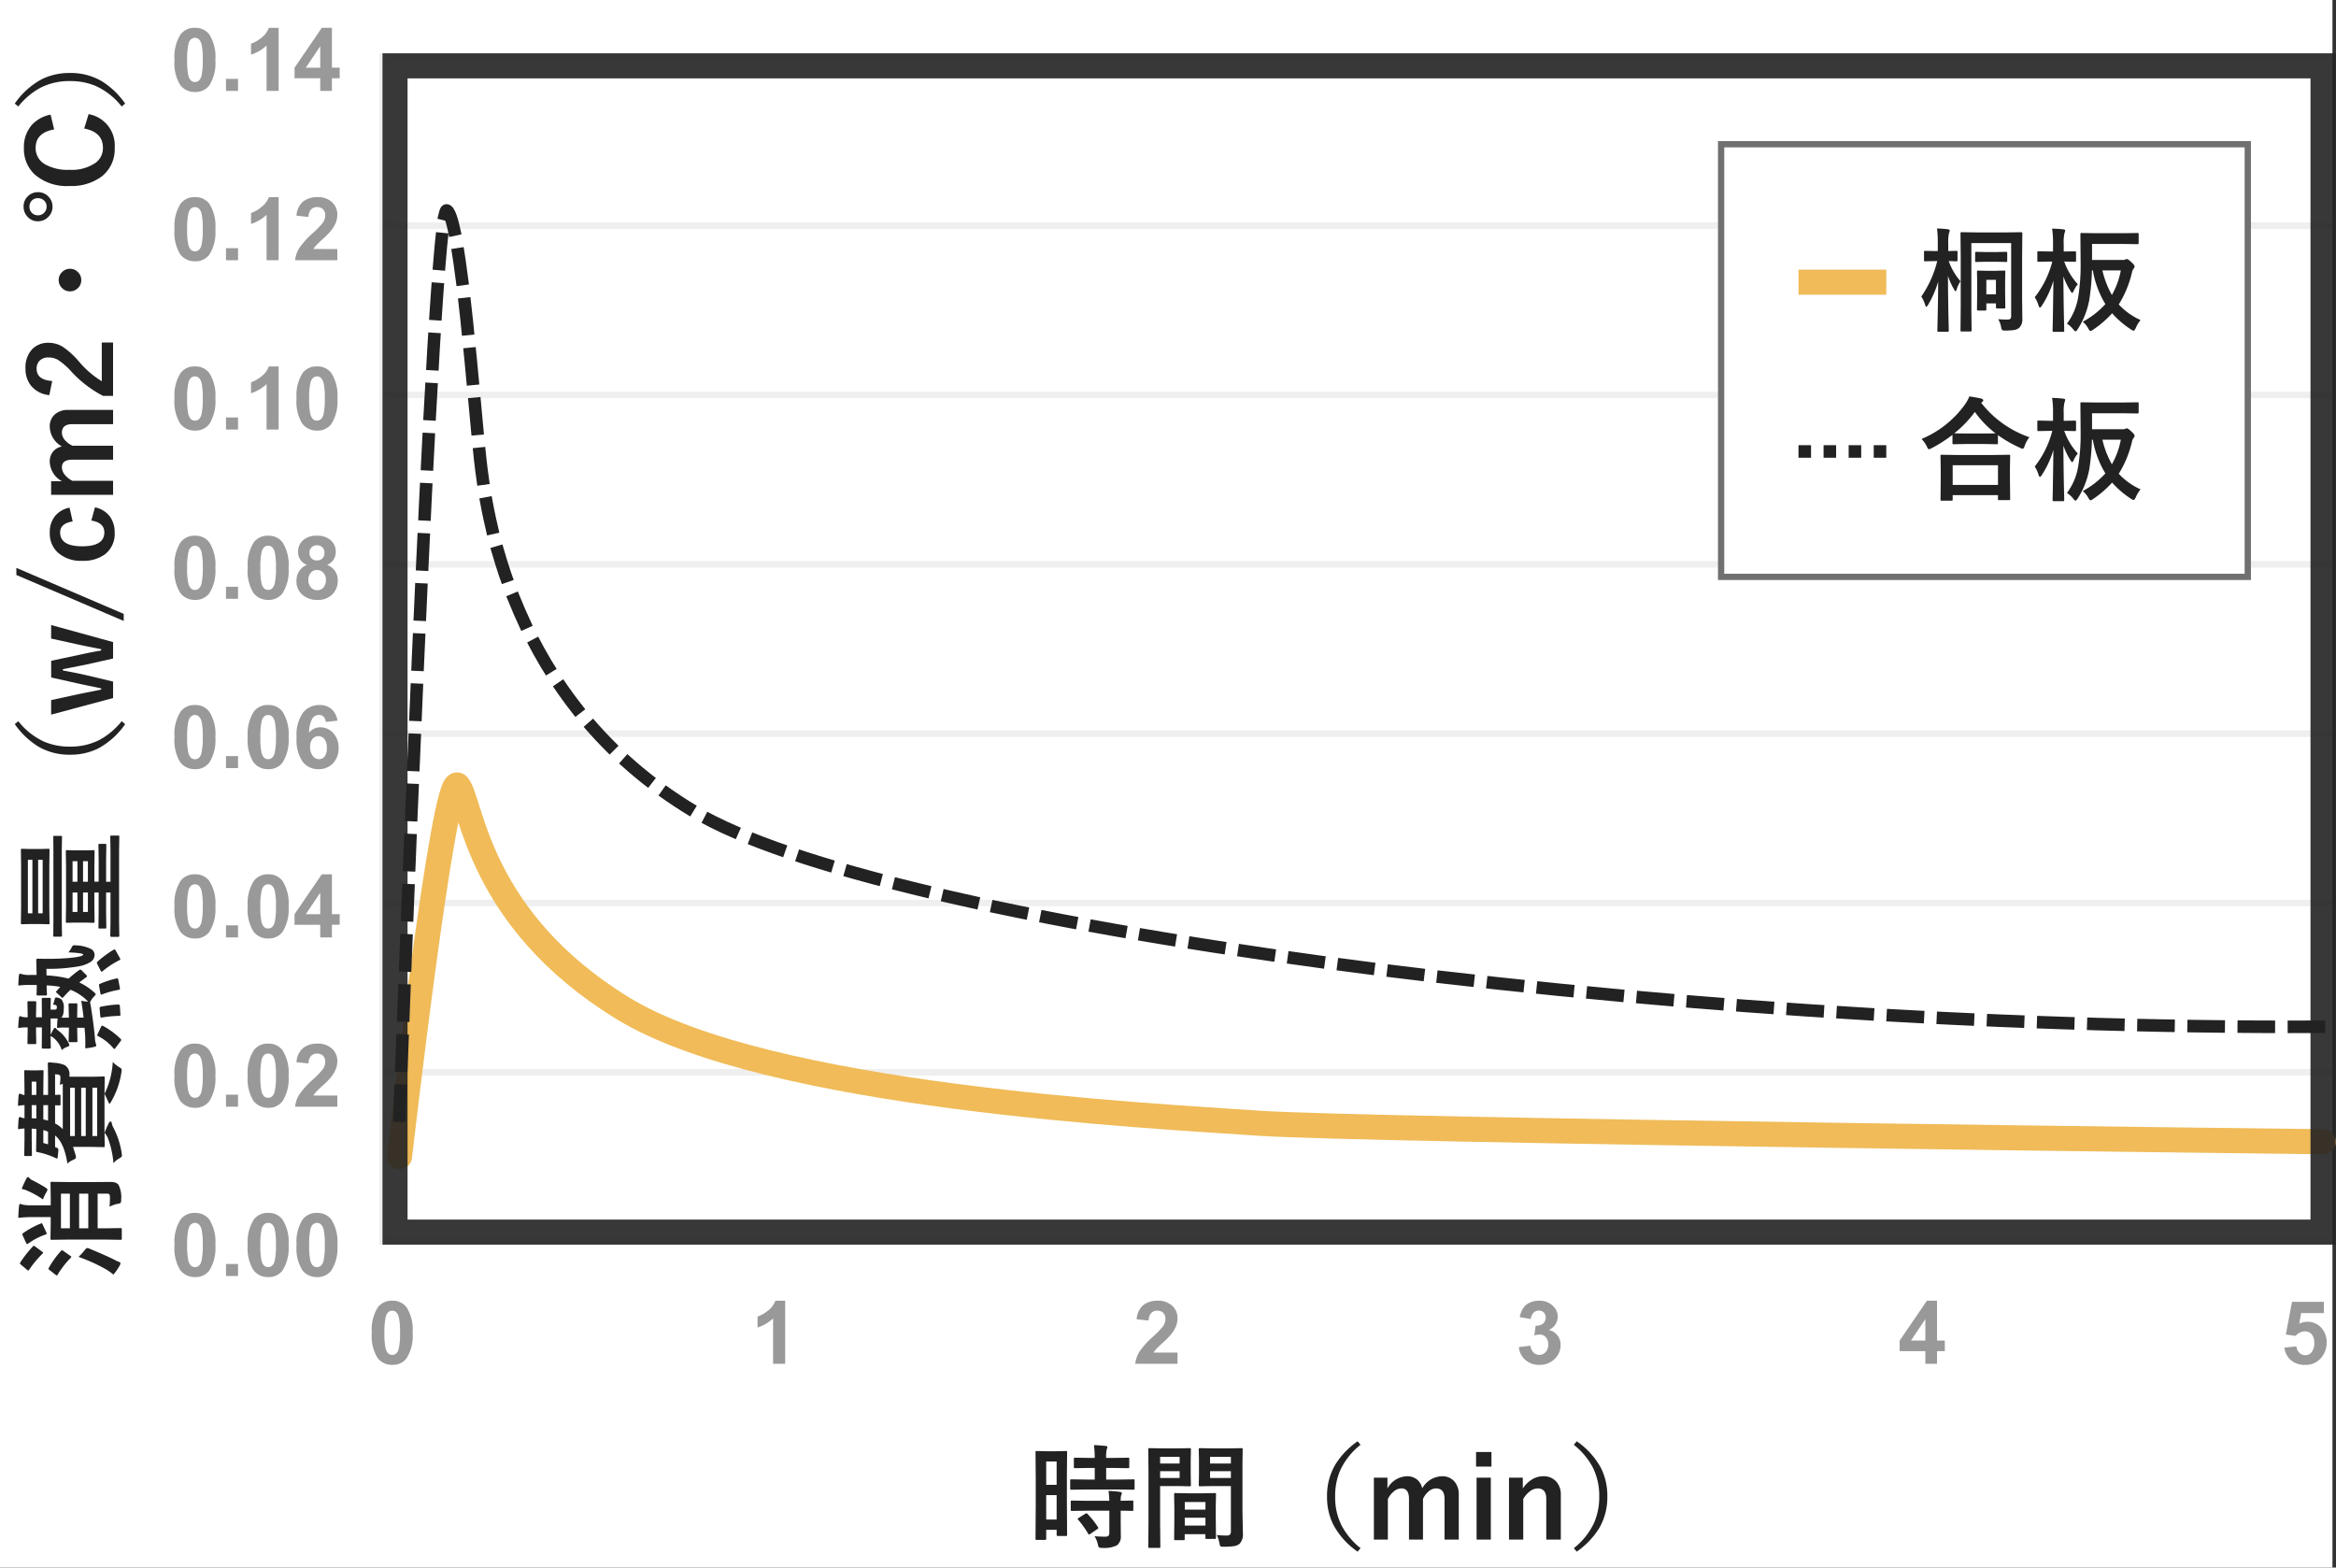 <svg xmlns="http://www.w3.org/2000/svg" xmlns:xlink="http://www.w3.org/1999/xlink" width="372.567" height="249.997" viewBox="0 0 372.567 249.997">
  <rect x="0" y="0" width="372.567" height="249.997" fill="#333333" stroke="none"/>
  <defs>
    <clipPath id="clip-path">
      <rect width="311.5" height="190" fill="none"/>
    </clipPath>
  </defs>
  <g id="life-sec03-img05" transform="translate(-1188 -3396)">
    <path id="合体_4" data-name="合体 4" d="M-6297,0h372V250h-372Z" transform="translate(7485 3396)" fill="#fff"/>
    <g id="リピートグリッド_43" data-name="リピートグリッド 43" transform="translate(1248.5 3404.5)" clip-path="url(#clip-path)">
      <g transform="translate(-1198 -4327)">
        <g id="合体_6" data-name="合体 6" transform="translate(7495 4327)" fill="none" opacity="0.9">
          <path d="M-6092,28h-205V0h410V28Z" stroke="none"/>
          <path d="M -5888 27 L -5888 1 L -6090.347 1 L -6296 1 L -6296 27 L -6092.001 27 L -5888 27 M -5887 28 L -6092.001 28 L -6297 28 L -6297 0 L -6090.347 0 L -5887 0 L -5887 28 Z" stroke="none" fill="#eee"/>
        </g>
      </g>
      <g transform="translate(-1198 -4300)">
        <g id="合体_6-2" data-name="合体 6" transform="translate(7495 4327)" fill="none" opacity="0.9">
          <path d="M-6092,28h-205V0h410V28Z" stroke="none"/>
          <path d="M -5888 27 L -5888 1 L -6090.347 1 L -6296 1 L -6296 27 L -6092.001 27 L -5888 27 M -5887 28 L -6092.001 28 L -6297 28 L -6297 0 L -6090.347 0 L -5887 0 L -5887 28 Z" stroke="none" fill="#eee"/>
        </g>
      </g>
      <g transform="translate(-1198 -4273)">
        <g id="合体_6-3" data-name="合体 6" transform="translate(7495 4327)" fill="none" opacity="0.9">
          <path d="M-6092,28h-205V0h410V28Z" stroke="none"/>
          <path d="M -5888 27 L -5888 1 L -6090.347 1 L -6296 1 L -6296 27 L -6092.001 27 L -5888 27 M -5887 28 L -6092.001 28 L -6297 28 L -6297 0 L -6090.347 0 L -5887 0 L -5887 28 Z" stroke="none" fill="#eee"/>
        </g>
      </g>
      <g transform="translate(-1198 -4246)">
        <g id="合体_6-4" data-name="合体 6" transform="translate(7495 4327)" fill="none" opacity="0.9">
          <path d="M-6092,28h-205V0h410V28Z" stroke="none"/>
          <path d="M -5888 27 L -5888 1 L -6090.347 1 L -6296 1 L -6296 27 L -6092.001 27 L -5888 27 M -5887 28 L -6092.001 28 L -6297 28 L -6297 0 L -6090.347 0 L -5887 0 L -5887 28 Z" stroke="none" fill="#eee"/>
        </g>
      </g>
      <g transform="translate(-1198 -4219)">
        <g id="合体_6-5" data-name="合体 6" transform="translate(7495 4327)" fill="none" opacity="0.9">
          <path d="M-6092,28h-205V0h410V28Z" stroke="none"/>
          <path d="M -5888 27 L -5888 1 L -6090.347 1 L -6296 1 L -6296 27 L -6092.001 27 L -5888 27 M -5887 28 L -6092.001 28 L -6297 28 L -6297 0 L -6090.347 0 L -5887 0 L -5887 28 Z" stroke="none" fill="#eee"/>
        </g>
      </g>
      <g transform="translate(-1198 -4192)">
        <g id="合体_6-6" data-name="合体 6" transform="translate(7495 4327)" fill="none" opacity="0.9">
          <path d="M-6092,28h-205V0h410V28Z" stroke="none"/>
          <path d="M -5888 27 L -5888 1 L -6090.347 1 L -6296 1 L -6296 27 L -6092.001 27 L -5888 27 M -5887 28 L -6092.001 28 L -6297 28 L -6297 0 L -6090.347 0 L -5887 0 L -5887 28 Z" stroke="none" fill="#eee"/>
        </g>
      </g>
      <g transform="translate(-1198 -4165)">
        <g id="合体_6-7" data-name="合体 6" transform="translate(7495 4327)" fill="none" opacity="0.9">
          <path d="M-6092,28h-205V0h410V28Z" stroke="none"/>
          <path d="M -5888 27 L -5888 1 L -6090.347 1 L -6296 1 L -6296 27 L -6092.001 27 L -5888 27 M -5887 28 L -6092.001 28 L -6297 28 L -6297 0 L -6090.347 0 L -5887 0 L -5887 28 Z" stroke="none" fill="#eee"/>
        </g>
      </g>
      <g transform="translate(-1198 -4138)">
        <g id="合体_6-8" data-name="合体 6" transform="translate(7495 4327)" fill="none" opacity="0.9">
          <path d="M-6092,28h-205V0h410V28Z" stroke="none"/>
          <path d="M -5888 27 L -5888 1 L -6090.347 1 L -6296 1 L -6296 27 L -6092.001 27 L -5888 27 M -5887 28 L -6092.001 28 L -6297 28 L -6297 0 L -6090.347 0 L -5887 0 L -5887 28 Z" stroke="none" fill="#eee"/>
        </g>
      </g>
    </g>
    <path id="パス_7816" data-name="パス 7816" d="M-23.406-10.062A2.738,2.738,0,0,1-21.13-9.023a6.634,6.634,0,0,1,.978,4.081,6.649,6.649,0,0,1-.984,4.088A2.734,2.734,0,0,1-23.406.171,2.868,2.868,0,0,1-25.765-.954a6.647,6.647,0,0,1-.9-4.009,6.621,6.621,0,0,1,.984-4.074A2.734,2.734,0,0,1-23.406-10.062Zm0,1.593a.96.96,0,0,0-.622.222,1.491,1.491,0,0,0-.424.8,10.984,10.984,0,0,0-.2,2.509,10.9,10.9,0,0,0,.178,2.423,1.7,1.7,0,0,0,.448.878.955.955,0,0,0,.619.219.96.96,0,0,0,.622-.222,1.491,1.491,0,0,0,.424-.8,10.887,10.887,0,0,0,.2-2.5,10.9,10.9,0,0,0-.178-2.423,1.728,1.728,0,0,0-.448-.882A.946.946,0,0,0-23.406-8.47ZM-18.457,0V-1.921h1.921V0Zm8.395,0h-1.921V-7.239a6.622,6.622,0,0,1-2.481,1.456V-7.526a5.555,5.555,0,0,0,1.634-.933,3.546,3.546,0,0,0,1.21-1.6h1.559Zm6.638,0V-2.017h-4.1V-3.7l4.348-6.364h1.613v6.357H-.321v1.688H-1.565V0Zm0-3.705V-7.13l-2.3,3.425Z" transform="translate(1242.5 3410.5)" fill="#999"/>
    <path id="パス_7817" data-name="パス 7817" d="M-23.406-10.062A2.738,2.738,0,0,1-21.13-9.023a6.634,6.634,0,0,1,.978,4.081,6.649,6.649,0,0,1-.984,4.088A2.734,2.734,0,0,1-23.406.171,2.868,2.868,0,0,1-25.765-.954a6.647,6.647,0,0,1-.9-4.009,6.621,6.621,0,0,1,.984-4.074A2.734,2.734,0,0,1-23.406-10.062Zm0,1.593a.96.96,0,0,0-.622.222,1.491,1.491,0,0,0-.424.8,10.984,10.984,0,0,0-.2,2.509,10.9,10.9,0,0,0,.178,2.423,1.7,1.7,0,0,0,.448.878.955.955,0,0,0,.619.219.96.96,0,0,0,.622-.222,1.491,1.491,0,0,0,.424-.8,10.887,10.887,0,0,0,.2-2.5,10.9,10.9,0,0,0-.178-2.423,1.728,1.728,0,0,0-.448-.882A.946.946,0,0,0-23.406-8.47ZM-18.457,0V-1.921h1.921V0Zm8.395,0h-1.921V-7.239a6.622,6.622,0,0,1-2.481,1.456V-7.526a5.555,5.555,0,0,0,1.634-.933,3.546,3.546,0,0,0,1.21-1.6h1.559ZM-.7-1.784V0H-7.437a4.637,4.637,0,0,1,.656-1.917,12.76,12.76,0,0,1,2.16-2.4A13.587,13.587,0,0,0-3.028-5.961a2.113,2.113,0,0,0,.4-1.176,1.337,1.337,0,0,0-.345-.988,1.289,1.289,0,0,0-.954-.345,1.28,1.28,0,0,0-.957.362A1.861,1.861,0,0,0-5.3-6.9L-7.212-7.1A3.138,3.138,0,0,1-6.139-9.372a3.6,3.6,0,0,1,2.256-.69,3.26,3.26,0,0,1,2.331.8A2.623,2.623,0,0,1-.7-7.273,3.463,3.463,0,0,1-.947-5.985,5.24,5.24,0,0,1-1.716-4.7,12.307,12.307,0,0,1-2.974-3.425q-.909.834-1.152,1.107a3.316,3.316,0,0,0-.393.533Z" transform="translate(1242.5 3437.5)" fill="#999"/>
    <path id="パス_7818" data-name="パス 7818" d="M-23.406-10.062A2.738,2.738,0,0,1-21.13-9.023a6.634,6.634,0,0,1,.978,4.081,6.649,6.649,0,0,1-.984,4.088A2.734,2.734,0,0,1-23.406.171,2.868,2.868,0,0,1-25.765-.954a6.647,6.647,0,0,1-.9-4.009,6.621,6.621,0,0,1,.984-4.074A2.734,2.734,0,0,1-23.406-10.062Zm0,1.593a.96.96,0,0,0-.622.222,1.491,1.491,0,0,0-.424.8,10.984,10.984,0,0,0-.2,2.509,10.9,10.9,0,0,0,.178,2.423,1.7,1.7,0,0,0,.448.878.955.955,0,0,0,.619.219.96.96,0,0,0,.622-.222,1.491,1.491,0,0,0,.424-.8,10.887,10.887,0,0,0,.2-2.5,10.9,10.9,0,0,0-.178-2.423,1.728,1.728,0,0,0-.448-.882A.946.946,0,0,0-23.406-8.47ZM-18.457,0V-1.921h1.921V0Zm8.395,0h-1.921V-7.239a6.622,6.622,0,0,1-2.481,1.456V-7.526a5.555,5.555,0,0,0,1.634-.933,3.546,3.546,0,0,0,1.21-1.6h1.559Zm6.118-10.062A2.738,2.738,0,0,1-1.668-9.023,6.634,6.634,0,0,1-.69-4.942,6.649,6.649,0,0,1-1.675-.854,2.734,2.734,0,0,1-3.944.171,2.868,2.868,0,0,1-6.3-.954a6.647,6.647,0,0,1-.9-4.009,6.621,6.621,0,0,1,.984-4.074A2.734,2.734,0,0,1-3.944-10.062Zm0,1.593a.96.96,0,0,0-.622.222,1.491,1.491,0,0,0-.424.8,10.984,10.984,0,0,0-.2,2.509,10.9,10.9,0,0,0,.178,2.423,1.7,1.7,0,0,0,.448.878.955.955,0,0,0,.619.219.96.96,0,0,0,.622-.222,1.491,1.491,0,0,0,.424-.8,10.887,10.887,0,0,0,.2-2.5,10.9,10.9,0,0,0-.178-2.423,1.728,1.728,0,0,0-.448-.882A.946.946,0,0,0-3.944-8.47Z" transform="translate(1242.5 3464.5)" fill="#999"/>
    <path id="パス_7819" data-name="パス 7819" d="M-23.406-10.062A2.738,2.738,0,0,1-21.13-9.023a6.634,6.634,0,0,1,.978,4.081,6.649,6.649,0,0,1-.984,4.088A2.734,2.734,0,0,1-23.406.171,2.868,2.868,0,0,1-25.765-.954a6.647,6.647,0,0,1-.9-4.009,6.621,6.621,0,0,1,.984-4.074A2.734,2.734,0,0,1-23.406-10.062Zm0,1.593a.96.96,0,0,0-.622.222,1.491,1.491,0,0,0-.424.8,10.984,10.984,0,0,0-.2,2.509,10.9,10.9,0,0,0,.178,2.423,1.7,1.7,0,0,0,.448.878.955.955,0,0,0,.619.219.96.96,0,0,0,.622-.222,1.491,1.491,0,0,0,.424-.8,10.887,10.887,0,0,0,.2-2.5,10.9,10.9,0,0,0-.178-2.423,1.728,1.728,0,0,0-.448-.882A.946.946,0,0,0-23.406-8.47ZM-18.457,0V-1.921h1.921V0Zm6.727-10.062A2.738,2.738,0,0,1-9.454-9.023a6.634,6.634,0,0,1,.978,4.081A6.649,6.649,0,0,1-9.461-.854,2.734,2.734,0,0,1-11.73.171,2.868,2.868,0,0,1-14.089-.954a6.647,6.647,0,0,1-.9-4.009A6.621,6.621,0,0,1-14-9.037,2.734,2.734,0,0,1-11.73-10.062Zm0,1.593a.96.96,0,0,0-.622.222,1.491,1.491,0,0,0-.424.8,10.984,10.984,0,0,0-.2,2.509A10.9,10.9,0,0,0-12.8-2.519a1.7,1.7,0,0,0,.448.878.955.955,0,0,0,.619.219.96.96,0,0,0,.622-.222,1.491,1.491,0,0,0,.424-.8,10.887,10.887,0,0,0,.2-2.5,10.9,10.9,0,0,0-.178-2.423,1.728,1.728,0,0,0-.448-.882A.946.946,0,0,0-11.73-8.47Zm6.187,3.063a2.24,2.24,0,0,1-1.083-.865,2.259,2.259,0,0,1-.338-1.207,2.426,2.426,0,0,1,.783-1.853,3.137,3.137,0,0,1,2.225-.731,3.142,3.142,0,0,1,2.218.731A2.416,2.416,0,0,1-.95-7.479a2.185,2.185,0,0,1-.362,1.241,2.293,2.293,0,0,1-1.019.831,2.685,2.685,0,0,1,1.268.978A2.587,2.587,0,0,1-.629-2.946,3.02,3.02,0,0,1-1.514-.69,3.218,3.218,0,0,1-3.869.178,3.56,3.56,0,0,1-6.146-.54,2.8,2.8,0,0,1-7.219-2.864a2.875,2.875,0,0,1,.4-1.494A2.6,2.6,0,0,1-5.544-5.407Zm.4-1.935a1.2,1.2,0,0,0,.325.9,1.176,1.176,0,0,0,.865.321,1.19,1.19,0,0,0,.875-.325,1.208,1.208,0,0,0,.328-.9,1.169,1.169,0,0,0-.325-.865,1.16,1.16,0,0,0-.858-.325,1.192,1.192,0,0,0-.882.328A1.174,1.174,0,0,0-5.147-7.342Zm-.178,4.293a1.765,1.765,0,0,0,.407,1.237A1.319,1.319,0,0,0-3.9-1.367a1.275,1.275,0,0,0,.984-.427,1.77,1.77,0,0,0,.39-1.234,1.6,1.6,0,0,0-.4-1.131,1.312,1.312,0,0,0-1-.427A1.2,1.2,0,0,0-4.98-4.1,1.78,1.78,0,0,0-5.325-3.049Z" transform="translate(1242.5 3491.5)" fill="#999"/>
    <path id="パス_7820" data-name="パス 7820" d="M-23.406-10.062A2.738,2.738,0,0,1-21.13-9.023a6.634,6.634,0,0,1,.978,4.081,6.649,6.649,0,0,1-.984,4.088A2.734,2.734,0,0,1-23.406.171,2.868,2.868,0,0,1-25.765-.954a6.647,6.647,0,0,1-.9-4.009,6.621,6.621,0,0,1,.984-4.074A2.734,2.734,0,0,1-23.406-10.062Zm0,1.593a.96.96,0,0,0-.622.222,1.491,1.491,0,0,0-.424.8,10.984,10.984,0,0,0-.2,2.509,10.9,10.9,0,0,0,.178,2.423,1.7,1.7,0,0,0,.448.878.955.955,0,0,0,.619.219.96.96,0,0,0,.622-.222,1.491,1.491,0,0,0,.424-.8,10.887,10.887,0,0,0,.2-2.5,10.9,10.9,0,0,0-.178-2.423,1.728,1.728,0,0,0-.448-.882A.946.946,0,0,0-23.406-8.47ZM-18.457,0V-1.921h1.921V0Zm6.727-10.062A2.738,2.738,0,0,1-9.454-9.023a6.634,6.634,0,0,1,.978,4.081A6.649,6.649,0,0,1-9.461-.854,2.734,2.734,0,0,1-11.73.171,2.868,2.868,0,0,1-14.089-.954a6.647,6.647,0,0,1-.9-4.009A6.621,6.621,0,0,1-14-9.037,2.734,2.734,0,0,1-11.73-10.062Zm0,1.593a.96.96,0,0,0-.622.222,1.491,1.491,0,0,0-.424.8,10.984,10.984,0,0,0-.2,2.509A10.9,10.9,0,0,0-12.8-2.519a1.7,1.7,0,0,0,.448.878.955.955,0,0,0,.619.219.96.96,0,0,0,.622-.222,1.491,1.491,0,0,0,.424-.8,10.887,10.887,0,0,0,.2-2.5,10.9,10.9,0,0,0-.178-2.423,1.728,1.728,0,0,0-.448-.882A.946.946,0,0,0-11.73-8.47Zm11.047.9-1.859.205A1.354,1.354,0,0,0-2.9-8.21a1.036,1.036,0,0,0-.745-.273,1.258,1.258,0,0,0-1.029.547A4.607,4.607,0,0,0-5.2-5.66a2.246,2.246,0,0,1,1.784-.848,2.724,2.724,0,0,1,2.061.916A3.321,3.321,0,0,1-.5-3.227,3.392,3.392,0,0,1-1.4-.759a3.088,3.088,0,0,1-2.317.93,3.1,3.1,0,0,1-2.5-1.179,6.066,6.066,0,0,1-.978-3.866A6.181,6.181,0,0,1-6.173-8.846a3.288,3.288,0,0,1,2.646-1.217,2.809,2.809,0,0,1,1.89.639A3,3,0,0,1-.684-7.567Zm-4.354,4.19a2.177,2.177,0,0,0,.431,1.446,1.267,1.267,0,0,0,.984.509,1.12,1.12,0,0,0,.889-.417,2.1,2.1,0,0,0,.355-1.367,2.2,2.2,0,0,0-.383-1.432,1.2,1.2,0,0,0-.957-.455,1.2,1.2,0,0,0-.937.434A1.885,1.885,0,0,0-5.038-3.377Z" transform="translate(1242.5 3518.5)" fill="#999"/>
    <path id="パス_7821" data-name="パス 7821" d="M-23.406-10.062A2.738,2.738,0,0,1-21.13-9.023a6.634,6.634,0,0,1,.978,4.081,6.649,6.649,0,0,1-.984,4.088A2.734,2.734,0,0,1-23.406.171,2.868,2.868,0,0,1-25.765-.954a6.647,6.647,0,0,1-.9-4.009,6.621,6.621,0,0,1,.984-4.074A2.734,2.734,0,0,1-23.406-10.062Zm0,1.593a.96.96,0,0,0-.622.222,1.491,1.491,0,0,0-.424.8,10.984,10.984,0,0,0-.2,2.509,10.9,10.9,0,0,0,.178,2.423,1.7,1.7,0,0,0,.448.878.955.955,0,0,0,.619.219.96.96,0,0,0,.622-.222,1.491,1.491,0,0,0,.424-.8,10.887,10.887,0,0,0,.2-2.5,10.9,10.9,0,0,0-.178-2.423,1.728,1.728,0,0,0-.448-.882A.946.946,0,0,0-23.406-8.47ZM-18.457,0V-1.921h1.921V0Zm6.727-10.062A2.738,2.738,0,0,1-9.454-9.023a6.634,6.634,0,0,1,.978,4.081A6.649,6.649,0,0,1-9.461-.854,2.734,2.734,0,0,1-11.73.171,2.868,2.868,0,0,1-14.089-.954a6.647,6.647,0,0,1-.9-4.009A6.621,6.621,0,0,1-14-9.037,2.734,2.734,0,0,1-11.73-10.062Zm0,1.593a.96.96,0,0,0-.622.222,1.491,1.491,0,0,0-.424.8,10.984,10.984,0,0,0-.2,2.509A10.9,10.9,0,0,0-12.8-2.519a1.7,1.7,0,0,0,.448.878.955.955,0,0,0,.619.219.96.96,0,0,0,.622-.222,1.491,1.491,0,0,0,.424-.8,10.887,10.887,0,0,0,.2-2.5,10.9,10.9,0,0,0-.178-2.423,1.728,1.728,0,0,0-.448-.882A.946.946,0,0,0-11.73-8.47ZM-3.425,0V-2.017h-4.1V-3.7l4.348-6.364h1.613v6.357H-.321v1.688H-1.565V0Zm0-3.705V-7.13l-2.3,3.425Z" transform="translate(1242.5 3545.5)" fill="#999"/>
    <path id="パス_7822" data-name="パス 7822" d="M-23.406-10.062A2.738,2.738,0,0,1-21.13-9.023a6.634,6.634,0,0,1,.978,4.081,6.649,6.649,0,0,1-.984,4.088A2.734,2.734,0,0,1-23.406.171,2.868,2.868,0,0,1-25.765-.954a6.647,6.647,0,0,1-.9-4.009,6.621,6.621,0,0,1,.984-4.074A2.734,2.734,0,0,1-23.406-10.062Zm0,1.593a.96.96,0,0,0-.622.222,1.491,1.491,0,0,0-.424.8,10.984,10.984,0,0,0-.2,2.509,10.9,10.9,0,0,0,.178,2.423,1.7,1.7,0,0,0,.448.878.955.955,0,0,0,.619.219.96.96,0,0,0,.622-.222,1.491,1.491,0,0,0,.424-.8,10.887,10.887,0,0,0,.2-2.5,10.9,10.9,0,0,0-.178-2.423,1.728,1.728,0,0,0-.448-.882A.946.946,0,0,0-23.406-8.47ZM-18.457,0V-1.921h1.921V0Zm6.727-10.062A2.738,2.738,0,0,1-9.454-9.023a6.634,6.634,0,0,1,.978,4.081A6.649,6.649,0,0,1-9.461-.854,2.734,2.734,0,0,1-11.73.171,2.868,2.868,0,0,1-14.089-.954a6.647,6.647,0,0,1-.9-4.009A6.621,6.621,0,0,1-14-9.037,2.734,2.734,0,0,1-11.73-10.062Zm0,1.593a.96.96,0,0,0-.622.222,1.491,1.491,0,0,0-.424.8,10.984,10.984,0,0,0-.2,2.509A10.9,10.9,0,0,0-12.8-2.519a1.7,1.7,0,0,0,.448.878.955.955,0,0,0,.619.219.96.96,0,0,0,.622-.222,1.491,1.491,0,0,0,.424-.8,10.887,10.887,0,0,0,.2-2.5,10.9,10.9,0,0,0-.178-2.423,1.728,1.728,0,0,0-.448-.882A.946.946,0,0,0-11.73-8.47ZM-.7-1.784V0H-7.437a4.637,4.637,0,0,1,.656-1.917,12.76,12.76,0,0,1,2.16-2.4A13.587,13.587,0,0,0-3.028-5.961a2.113,2.113,0,0,0,.4-1.176,1.337,1.337,0,0,0-.345-.988,1.289,1.289,0,0,0-.954-.345,1.28,1.28,0,0,0-.957.362A1.861,1.861,0,0,0-5.3-6.9L-7.212-7.1A3.138,3.138,0,0,1-6.139-9.372a3.6,3.6,0,0,1,2.256-.69,3.26,3.26,0,0,1,2.331.8A2.623,2.623,0,0,1-.7-7.273,3.463,3.463,0,0,1-.947-5.985,5.24,5.24,0,0,1-1.716-4.7,12.307,12.307,0,0,1-2.974-3.425q-.909.834-1.152,1.107a3.316,3.316,0,0,0-.393.533Z" transform="translate(1242.5 3572.5)" fill="#999"/>
    <path id="パス_7823" data-name="パス 7823" d="M-23.406-10.062A2.738,2.738,0,0,1-21.13-9.023a6.634,6.634,0,0,1,.978,4.081,6.649,6.649,0,0,1-.984,4.088A2.734,2.734,0,0,1-23.406.171,2.868,2.868,0,0,1-25.765-.954a6.647,6.647,0,0,1-.9-4.009,6.621,6.621,0,0,1,.984-4.074A2.734,2.734,0,0,1-23.406-10.062Zm0,1.593a.96.96,0,0,0-.622.222,1.491,1.491,0,0,0-.424.8,10.984,10.984,0,0,0-.2,2.509,10.9,10.9,0,0,0,.178,2.423,1.7,1.7,0,0,0,.448.878.955.955,0,0,0,.619.219.96.96,0,0,0,.622-.222,1.491,1.491,0,0,0,.424-.8,10.887,10.887,0,0,0,.2-2.5,10.9,10.9,0,0,0-.178-2.423,1.728,1.728,0,0,0-.448-.882A.946.946,0,0,0-23.406-8.47ZM-18.457,0V-1.921h1.921V0Zm6.727-10.062A2.738,2.738,0,0,1-9.454-9.023a6.634,6.634,0,0,1,.978,4.081A6.649,6.649,0,0,1-9.461-.854,2.734,2.734,0,0,1-11.73.171,2.868,2.868,0,0,1-14.089-.954a6.647,6.647,0,0,1-.9-4.009A6.621,6.621,0,0,1-14-9.037,2.734,2.734,0,0,1-11.73-10.062Zm0,1.593a.96.96,0,0,0-.622.222,1.491,1.491,0,0,0-.424.8,10.984,10.984,0,0,0-.2,2.509A10.9,10.9,0,0,0-12.8-2.519a1.7,1.7,0,0,0,.448.878.955.955,0,0,0,.619.219.96.96,0,0,0,.622-.222,1.491,1.491,0,0,0,.424-.8,10.887,10.887,0,0,0,.2-2.5,10.9,10.9,0,0,0-.178-2.423,1.728,1.728,0,0,0-.448-.882A.946.946,0,0,0-11.73-8.47Zm7.786-1.593A2.738,2.738,0,0,1-1.668-9.023,6.634,6.634,0,0,1-.69-4.942,6.649,6.649,0,0,1-1.675-.854,2.734,2.734,0,0,1-3.944.171,2.868,2.868,0,0,1-6.3-.954a6.647,6.647,0,0,1-.9-4.009,6.621,6.621,0,0,1,.984-4.074A2.734,2.734,0,0,1-3.944-10.062Zm0,1.593a.96.96,0,0,0-.622.222,1.491,1.491,0,0,0-.424.8,10.984,10.984,0,0,0-.2,2.509,10.9,10.9,0,0,0,.178,2.423,1.7,1.7,0,0,0,.448.878.955.955,0,0,0,.619.219.96.96,0,0,0,.622-.222,1.491,1.491,0,0,0,.424-.8,10.887,10.887,0,0,0,.2-2.5,10.9,10.9,0,0,0-.178-2.423,1.728,1.728,0,0,0-.448-.882A.946.946,0,0,0-3.944-8.47Z" transform="translate(1242.5 3599.5)" fill="#999"/>
    <path id="パス_7715" data-name="パス 7715" d="M7495.26,4502.955s7.115-62.131,9.338-59.172,3.113,21.3,26.235,35.5,84.487,17.16,101.384,18.343,169.863,2.958,169.863,2.958" transform="translate(-6243.537 -922.5)" fill="none" stroke="#f0bb58" stroke-linecap="round" stroke-width="4"/>
    <path id="パス_7714" data-name="パス 7714" d="M7495.26,4496.446s5.321-145.562,7.537-144.379,4.434,31.953,5.321,39.645,4.434,38.461,34.141,56.213,151.194,34.912,259.822,34.32" transform="translate(-6243.537 -922.5)" fill="none" stroke="#222" stroke-linecap="square" stroke-width="2" stroke-dasharray="4 4"/>
    <path id="パス_7825" data-name="パス 7825" d="M-3.944-10.062A2.738,2.738,0,0,1-1.668-9.023,6.634,6.634,0,0,1-.69-4.942,6.649,6.649,0,0,1-1.675-.854,2.734,2.734,0,0,1-3.944.171,2.868,2.868,0,0,1-6.3-.954a6.647,6.647,0,0,1-.9-4.009,6.621,6.621,0,0,1,.984-4.074A2.734,2.734,0,0,1-3.944-10.062Zm0,1.593a.96.96,0,0,0-.622.222,1.491,1.491,0,0,0-.424.8,10.984,10.984,0,0,0-.2,2.509,10.9,10.9,0,0,0,.178,2.423,1.7,1.7,0,0,0,.448.878.955.955,0,0,0,.619.219.96.96,0,0,0,.622-.222,1.491,1.491,0,0,0,.424-.8,10.887,10.887,0,0,0,.2-2.5,10.9,10.9,0,0,0-.178-2.423,1.728,1.728,0,0,0-.448-.882A.946.946,0,0,0-3.944-8.47Z" transform="translate(1254.5 3613.5)" fill="#999"/>
    <path id="パス_7826" data-name="パス 7826" d="M-2.276,0H-4.2V-7.239A6.622,6.622,0,0,1-6.679-5.783V-7.526a5.555,5.555,0,0,0,1.634-.933,3.546,3.546,0,0,0,1.21-1.6h1.559Z" transform="translate(1315.5 3613.5)" fill="#999"/>
    <path id="パス_7827" data-name="パス 7827" d="M-.7-1.784V0H-7.437a4.637,4.637,0,0,1,.656-1.917,12.76,12.76,0,0,1,2.16-2.4A13.587,13.587,0,0,0-3.028-5.961a2.113,2.113,0,0,0,.4-1.176,1.337,1.337,0,0,0-.345-.988,1.289,1.289,0,0,0-.954-.345,1.28,1.28,0,0,0-.957.362A1.861,1.861,0,0,0-5.3-6.9L-7.212-7.1A3.138,3.138,0,0,1-6.139-9.372a3.6,3.6,0,0,1,2.256-.69,3.26,3.26,0,0,1,2.331.8A2.623,2.623,0,0,1-.7-7.273,3.463,3.463,0,0,1-.947-5.985,5.24,5.24,0,0,1-1.716-4.7,12.307,12.307,0,0,1-2.974-3.425q-.909.834-1.152,1.107a3.316,3.316,0,0,0-.393.533Z" transform="translate(1376.5 3613.5)" fill="#999"/>
    <path id="パス_7828" data-name="パス 7828" d="M-7.26-2.659-5.4-2.885A1.76,1.76,0,0,0-4.922-1.8a1.309,1.309,0,0,0,.943.376,1.3,1.3,0,0,0,1-.451A1.749,1.749,0,0,0-2.57-3.09a1.631,1.631,0,0,0-.39-1.148,1.242,1.242,0,0,0-.95-.424,3.351,3.351,0,0,0-.882.144l.212-1.565a1.684,1.684,0,0,0,1.189-.338,1.2,1.2,0,0,0,.41-.954,1.09,1.09,0,0,0-.3-.807,1.081,1.081,0,0,0-.8-.3,1.157,1.157,0,0,0-.841.342,1.606,1.606,0,0,0-.424,1l-1.771-.3A3.957,3.957,0,0,1-6.559-8.9,2.515,2.515,0,0,1-5.52-9.751a3.49,3.49,0,0,1,1.494-.311,2.979,2.979,0,0,1,2.27.9,2.355,2.355,0,0,1,.7,1.668A2.36,2.36,0,0,1-2.5-5.387a2.334,2.334,0,0,1,1.377.827A2.4,2.4,0,0,1-.6-3.008,3.01,3.01,0,0,1-1.565-.759a3.32,3.32,0,0,1-2.4.93A3.3,3.3,0,0,1-6.221-.612,3.076,3.076,0,0,1-7.26-2.659Z" transform="translate(1437.5 3613.5)" fill="#999"/>
    <path id="パス_7829" data-name="パス 7829" d="M-3.425,0V-2.017h-4.1V-3.7l4.348-6.364h1.613v6.357H-.321v1.688H-1.565V0Zm0-3.705V-7.13l-2.3,3.425Z" transform="translate(1498.5 3613.5)" fill="#999"/>
    <path id="パス_7830" data-name="パス 7830" d="M-7.164-2.577l1.914-.2a1.642,1.642,0,0,0,.485,1.029,1.317,1.317,0,0,0,.93.379,1.291,1.291,0,0,0,1.019-.489A2.224,2.224,0,0,0-2.4-3.329a2.018,2.018,0,0,0-.414-1.384A1.378,1.378,0,0,0-3.89-5.175a1.956,1.956,0,0,0-1.483.731l-1.559-.226.984-5.216H-.868v1.8H-4.491l-.3,1.7a2.9,2.9,0,0,1,1.313-.321,2.884,2.884,0,0,1,2.167.93A3.348,3.348,0,0,1-.424-3.363a3.619,3.619,0,0,1-.718,2.208A3.182,3.182,0,0,1-3.855.171,3.368,3.368,0,0,1-6.118-.574,3.069,3.069,0,0,1-7.164-2.577Z" transform="translate(1559.5 3613.5)" fill="#999"/>
    <g id="長方形_1650" data-name="長方形 1650" transform="translate(1462 3418.5)" fill="#fff" stroke="#707070" stroke-width="1">
      <rect width="85" height="70" stroke="none"/>
      <rect x="0.5" y="0.5" width="84" height="69" fill="none"/>
    </g>
    <path id="パス_7832" data-name="パス 7832" d="M-5.309-.589q.765.053,1.433.053.413,0,.527-.141a.649.649,0,0,0,.105-.431V-12.735H-9.589V-2.188l.035,3.349q0,.141-.044.176a.355.355,0,0,1-.176.026h-1.354q-.141,0-.167-.044a.275.275,0,0,1-.026-.158l.035-3.8v-7.778l-.035-3.85q0-.149.035-.176a.328.328,0,0,1,.167-.026l2.408.035h4.658l2.408-.035q.185,0,.185.2l-.035,3.885v6.521l.035,3.164A1.863,1.863,0,0,1-1.96.782a1.647,1.647,0,0,1-.738.334,9,9,0,0,1-1.459.1,1,1,0,0,1-.527-.079A1.109,1.109,0,0,1-4.843.677,3.627,3.627,0,0,0-5.309-.589Zm-11.2-2.268q-.176.281-.272.281t-.176-.308a5.639,5.639,0,0,0-.615-1.327,17.13,17.13,0,0,0,2.54-5.651h-.29l-1.617.035a.278.278,0,0,1-.176-.035.3.3,0,0,1-.026-.158V-11.3q0-.141.035-.167a.328.328,0,0,1,.167-.026l1.617.035h.378v-1.187a17.919,17.919,0,0,0-.123-2.417q.949.026,1.723.123.308.062.308.2a1.135,1.135,0,0,1-.105.36,6.268,6.268,0,0,0-.132,1.705v1.213l1.283-.035q.141,0,.167.035a.3.3,0,0,1,.026.158v1.283q0,.141-.035.167a.3.3,0,0,1-.158.026l-.369-.009q-.369-.018-.835-.026A9.616,9.616,0,0,0-11.32-6.653a5.427,5.427,0,0,0-.615,1.31q-.079.29-.158.29t-.22-.237a10.839,10.839,0,0,1-1.011-2.215q.018,3.032.079,6.319.018.738.044,1.828.009.51.009.563,0,.149-.035.176a.328.328,0,0,1-.167.026h-1.424q-.141,0-.167-.035a.328.328,0,0,1-.026-.167q0-.026.026-1.222.088-3.507.1-6.565A16.034,16.034,0,0,1-16.506-2.856Zm12.331.369q0,.123-.035.154a.334.334,0,0,1-.185.031H-5.467q-.2,0-.2-.185v-.624H-7.2v.932a.286.286,0,0,1-.031.171.264.264,0,0,1-.163.031H-8.508q-.185,0-.185-.2l.035-2.856V-6.3L-8.692-8.13a.32.32,0,0,1,.035-.193.229.229,0,0,1,.141-.026l1.336.035H-5.7l1.31-.035q.158,0,.193.044a.355.355,0,0,1,.026.176l-.035,1.5v1.371ZM-5.669-6.873H-7.2v2.32h1.529Zm1.6-4.465q.2,0,.2.176v1.23q0,.149-.044.185a.275.275,0,0,1-.158.026l-1.512-.035h-1.7l-1.512.035q-.141,0-.167-.035a.355.355,0,0,1-.026-.176v-1.23q0-.176.193-.176l1.512.035h1.7ZM17.4-.457A4.747,4.747,0,0,0,16.629.826q-.211.413-.325.413a.8.8,0,0,1-.4-.176,14.431,14.431,0,0,1-3.041-2.6A16.438,16.438,0,0,1,9.8,1.1a1.138,1.138,0,0,1-.4.193q-.105,0-.325-.378a3.6,3.6,0,0,0-.9-1.1A13.654,13.654,0,0,0,11.786-3a15.326,15.326,0,0,1-2-5.379H9.642a36.191,36.191,0,0,1-.431,4.755A13.1,13.1,0,0,1,7.374,1q-.229.343-.343.343-.132,0-.378-.325a4.043,4.043,0,0,0-.993-.9,9.817,9.817,0,0,0,1.8-4.289,32.074,32.074,0,0,0,.378-5.44L7.8-14.124q0-.158.044-.193a.355.355,0,0,1,.176-.026l2.338.035H14.59l2.32-.035q.132,0,.158.044a.355.355,0,0,1,.026.176v1.371q0,.193-.185.193l-2.32-.035H9.659v2.549H14.59a.756.756,0,0,0,.378-.07.507.507,0,0,1,.255-.07q.193,0,.738.527.483.431.483.642a.516.516,0,0,1-.158.36,1.364,1.364,0,0,0-.255.589,17.144,17.144,0,0,1-2.109,5.124A10.653,10.653,0,0,0,17.4-.457ZM14.247-8.376H11.312a14.56,14.56,0,0,0,1.512,3.92A12.567,12.567,0,0,0,14.247-8.376ZM1.617-2.7q-.167.255-.272.255t-.211-.308A5.391,5.391,0,0,0,.519-4.1a15.254,15.254,0,0,0,2.8-5.687H2.944l-1.793.035q-.158,0-.193-.044a.328.328,0,0,1-.026-.167V-11.25q0-.123.044-.149a.355.355,0,0,1,.176-.026l1.793.035h.492v-1.2a15.087,15.087,0,0,0-.149-2.452q1.011.026,1.8.123.29.035.29.185a1.127,1.127,0,0,1-.105.378,6.243,6.243,0,0,0-.132,1.731v1.239l1.767-.035q.2,0,.2.176v1.283q0,.149-.044.185a.275.275,0,0,1-.158.026L5.221-9.791A10.321,10.321,0,0,0,7.392-6.17a4.345,4.345,0,0,0-.677,1.09q-.132.29-.22.29T6.24-5.062A11.492,11.492,0,0,1,5.089-7.418q.018,3.023.079,6.267.018.712.044,1.811.009.5.009.571,0,.141-.035.167a.328.328,0,0,1-.167.026H3.56q-.141,0-.167-.035a.3.3,0,0,1-.026-.158q0-.07.026-1.266.07-3.647.1-6.7A14.958,14.958,0,0,1,1.617-2.7Z" transform="translate(1512 3447.5)" fill="#222"/>
    <path id="パス_7833" data-name="パス 7833" d="M-12.788,1.345h-1.529q-.141,0-.167-.035a.3.3,0,0,1-.026-.158l.035-3.2V-3.6l-.035-2.18q0-.141.035-.167a.3.3,0,0,1,.158-.026l2.47.035h5.766l2.461-.035a.32.32,0,0,1,.193.035.3.3,0,0,1,.026.158l-.035,1.907v1.767L-3.4,1.063q0,.141-.044.167a.328.328,0,0,1-.167.026H-5.142q-.149,0-.176-.035a.3.3,0,0,1-.026-.158v-.6h-7.225v.686q0,.141-.044.167A.355.355,0,0,1-12.788,1.345Zm.22-5.651v3.138h7.225V-4.307ZM-.325-8.771A4.579,4.579,0,0,0-1.081-7.4q-.149.466-.325.466a1.109,1.109,0,0,1-.431-.158A19.89,19.89,0,0,1-5.353-9.105v1.257q0,.141-.035.167a.275.275,0,0,1-.158.026l-2.03-.035h-2.795l-2.03.035a.278.278,0,0,1-.176-.035.3.3,0,0,1-.026-.158v-1.3a21.844,21.844,0,0,1-3.331,2.127,2.072,2.072,0,0,1-.413.176q-.141,0-.343-.448a4.356,4.356,0,0,0-.844-1.2A16.2,16.2,0,0,0-10.608-14a6.161,6.161,0,0,0,.7-1.283q1.31.2,1.89.343.325.105.325.29a.326.326,0,0,1-.176.272.72.72,0,0,0-.149.123A16.593,16.593,0,0,0-.325-8.771ZM-12.313-9.4q.431.035,1.942.035h2.795l1.846-.018a16.2,16.2,0,0,1-3.3-3.419A17.854,17.854,0,0,1-12.313-9.4ZM17.4-.457A4.747,4.747,0,0,0,16.629.826q-.211.413-.325.413a.8.8,0,0,1-.4-.176,14.431,14.431,0,0,1-3.041-2.6A16.438,16.438,0,0,1,9.8,1.1a1.138,1.138,0,0,1-.4.193q-.105,0-.325-.378a3.6,3.6,0,0,0-.9-1.1A13.654,13.654,0,0,0,11.786-3a15.326,15.326,0,0,1-2-5.379H9.642a36.191,36.191,0,0,1-.431,4.755A13.1,13.1,0,0,1,7.374,1q-.229.343-.343.343-.132,0-.378-.325a4.043,4.043,0,0,0-.993-.9,9.817,9.817,0,0,0,1.8-4.289,32.074,32.074,0,0,0,.378-5.44L7.8-14.124q0-.158.044-.193a.355.355,0,0,1,.176-.026l2.338.035H14.59l2.32-.035q.132,0,.158.044a.355.355,0,0,1,.026.176v1.371q0,.193-.185.193l-2.32-.035H9.659v2.549H14.59a.756.756,0,0,0,.378-.07.507.507,0,0,1,.255-.07q.193,0,.738.527.483.431.483.642a.516.516,0,0,1-.158.36,1.364,1.364,0,0,0-.255.589,17.144,17.144,0,0,1-2.109,5.124A10.653,10.653,0,0,0,17.4-.457ZM14.247-8.376H11.312a14.56,14.56,0,0,0,1.512,3.92A12.567,12.567,0,0,0,14.247-8.376ZM1.617-2.7q-.167.255-.272.255t-.211-.308A5.391,5.391,0,0,0,.519-4.1a15.254,15.254,0,0,0,2.8-5.687H2.944l-1.793.035q-.158,0-.193-.044a.328.328,0,0,1-.026-.167V-11.25q0-.123.044-.149a.355.355,0,0,1,.176-.026l1.793.035h.492v-1.2a15.087,15.087,0,0,0-.149-2.452q1.011.026,1.8.123.29.035.29.185a1.127,1.127,0,0,1-.105.378,6.243,6.243,0,0,0-.132,1.731v1.239l1.767-.035q.2,0,.2.176v1.283q0,.149-.044.185a.275.275,0,0,1-.158.026L5.221-9.791A10.321,10.321,0,0,0,7.392-6.17a4.345,4.345,0,0,0-.677,1.09q-.132.29-.22.29T6.24-5.062A11.492,11.492,0,0,1,5.089-7.418q.018,3.023.079,6.267.018.712.044,1.811.009.5.009.571,0,.141-.035.167a.328.328,0,0,1-.167.026H3.56q-.141,0-.167-.035a.3.3,0,0,1-.026-.158q0-.07.026-1.266.07-3.647.1-6.7A14.958,14.958,0,0,1,1.617-2.7Z" transform="translate(1512 3474.5)" fill="#222"/>
    <path id="パス_7716" data-name="パス 7716" d="M7818.841,4365.5h14" transform="translate(-6344 -924.5)" fill="none" stroke="#f0bb58" stroke-width="4"/>
    <path id="パス_7717" data-name="パス 7717" d="M7818.841,4365.5h14" transform="translate(-6344 -897.5)" fill="none" stroke="#222" stroke-width="2" stroke-dasharray="2"/>
    <g id="合体_5" data-name="合体 5" transform="translate(1249 3404.5)" fill="none" opacity="0.9">
      <path d="M155.749,190H0V0H311.5V190Z" stroke="none"/>
      <path d="M 307.5 186 L 307.5 4 L 157.006 4 L 4 4 L 4 186 L 155.749 186 L 307.5 186 M 311.5 190 L 155.749 190 L 2.842170943040401e-14 190 L 2.842170943040401e-14 1.4210854715202e-14 L 157.006 1.4210854715202e-14 L 311.5 1.4210854715202e-14 L 311.5 190 Z" stroke="none" fill="#222"/>
    </g>
    <path id="パス_7831" data-name="パス 7831" d="M-45.809-.738a.286.286,0,0,1-.031.171A.264.264,0,0,1-46-.536h-1.3q-.176,0-.176-.2v-.791H-49.14V-.105q0,.193-.176.193h-1.336q-.141,0-.167-.035a.3.3,0,0,1-.026-.158l.035-5.546v-3.92l-.035-4.324q0-.141.035-.167a.328.328,0,0,1,.167-.026l1.538.035h1.556L-46-14.089q.141,0,.167.035a.3.3,0,0,1,.026.158l-.035,3.639v4.122ZM-49.14-3.164h1.661V-7.058H-49.14Zm1.661-9.255H-49.14v3.727h1.661Zm4.79,4.465-2.417.035q-.158,0-.185-.044a.328.328,0,0,1-.026-.167V-9.378q0-.141.035-.167a.355.355,0,0,1,.176-.026l2.417.035H-41.4v-1.854h-.844l-2.268.035a.32.32,0,0,1-.193-.035.328.328,0,0,1-.026-.167v-1.257q0-.149.044-.185a.355.355,0,0,1,.176-.026l2.268.035h.844a18.825,18.825,0,0,0-.123-2.039q.905.026,1.854.132.29.026.29.176a1.414,1.414,0,0,1-.114.378,5.446,5.446,0,0,0-.088,1.354h1.2l2.285-.035q.149,0,.176.035a.355.355,0,0,1,.026.176v1.257q0,.149-.035.176a.328.328,0,0,1-.167.026l-2.285-.035h-1.2v1.854h1.907l2.417-.035a.3.3,0,0,1,.185.035.3.3,0,0,1,.026.158V-8.13a.3.3,0,0,1-.035.185.355.355,0,0,1-.176.026l-2.417-.035Zm.07,3.384-2.4.035q-.158,0-.185-.035a.3.3,0,0,1-.026-.158V-5.994q0-.141.035-.167a.355.355,0,0,1,.176-.026l2.4.035h3.542A15.322,15.322,0,0,0-39.2-7.734q1.125.062,1.811.158.308.062.308.2a.753.753,0,0,1-.088.308,2.735,2.735,0,0,0-.088.914l1.8-.035a.3.3,0,0,1,.185.035.3.3,0,0,1,.026.158v1.266a.264.264,0,0,1-.031.163.309.309,0,0,1-.18.031l-.237-.009q-.7-.018-1.564-.026v1.784l.018,2.215A1.744,1.744,0,0,1-37.872.958a4.619,4.619,0,0,1-2.338.4.976.976,0,0,1-.519-.079A1.184,1.184,0,0,1-40.9.809,4.184,4.184,0,0,0-41.432-.5q.835.07,1.758.07.6,0,.6-.562V-4.57Zm.07.519A14.27,14.27,0,0,1-40.9-1.978a.3.3,0,0,1,.07.149q0,.079-.158.193l-1.1.756a.544.544,0,0,1-.211.105q-.07,0-.149-.123a15.655,15.655,0,0,0-1.582-2.215.273.273,0,0,1-.088-.149q0-.07.176-.176l1.011-.633a.449.449,0,0,1,.2-.079A.3.3,0,0,1-42.548-4.052ZM-21.937-.7a12.077,12.077,0,0,0,1.512.088.831.831,0,0,0,.615-.167.868.868,0,0,0,.123-.536V-8.5h-2.953l-1.969.035q-.149,0-.176-.044a.355.355,0,0,1-.026-.176l.035-1.573v-2.487l-.035-1.582a.32.32,0,0,1,.035-.193.328.328,0,0,1,.167-.026l1.969.035H-20l2-.035q.141,0,.167.044a.355.355,0,0,1,.026.176l-.035,2.373v7.392l.07,3.586A2.185,2.185,0,0,1-18.281.686a1.8,1.8,0,0,1-.879.387,10.791,10.791,0,0,1-1.7.1q-.431,0-.5-.079a1.247,1.247,0,0,1-.149-.483A5.531,5.531,0,0,0-21.937-.7ZM-23.01-9.791h3.322v-1.081H-23.01Zm3.322-3.366H-23.01v1.063h3.322Zm-8.367-1.354,1.819-.035q.123,0,.149.044a.355.355,0,0,1,.026.176l-.035,1.705v2.232l.035,1.705a.32.32,0,0,1-.035.193.229.229,0,0,1-.141.026L-28.055-8.5h-2.918v5.827l.035,3.841q0,.141-.035.167a.3.3,0,0,1-.158.026h-1.538a.264.264,0,0,1-.163-.031.264.264,0,0,1-.031-.163l.035-3.841v-7.787l-.035-3.867a.32.32,0,0,1,.035-.193.328.328,0,0,1,.167-.026l2.118.035Zm.193,4.72v-1.081h-3.111v1.081Zm0-3.366h-3.111v1.063h3.111Zm.6,13.28h-1.274q-.149,0-.176-.035a.355.355,0,0,1-.026-.176l.035-3.261V-4.931l-.035-2.25q0-.149.035-.176a.328.328,0,0,1,.167-.026l1.925.035h2.426l1.934-.035q.141,0,.167.035a.328.328,0,0,1,.026.167L-22.1-5.238v1.784l.035,3.182a.286.286,0,0,1-.031.171.264.264,0,0,1-.163.031h-1.3q-.141,0-.167-.035a.328.328,0,0,1-.026-.167V-.826h-3.3v.738q0,.149-.035.18A.334.334,0,0,1-27.264.123Zm.22-2.32h3.3V-3.454h-3.3Zm0-3.762v1.213h3.3V-5.959ZM.993-15.082a11.157,11.157,0,0,0-3.27,4.131,10.279,10.279,0,0,0-.782,4.113A10.045,10.045,0,0,0-2.021-2.188,11.626,11.626,0,0,0,.993,1.406L.527,1.96A12.258,12.258,0,0,1-3.357-2.347a9.87,9.87,0,0,1-.993-4.491,9.715,9.715,0,0,1,1.31-5.071A12.742,12.742,0,0,1,.527-15.645ZM5.282-9.844v1.731a3.667,3.667,0,0,1,3.111-1.951,2.448,2.448,0,0,1,1.7.6,2.5,2.5,0,0,1,.738,1.336,3.7,3.7,0,0,1,3.129-1.934A2.5,2.5,0,0,1,16-9.185a3.14,3.14,0,0,1,.659,2.092V.035H14.388v-6.5q0-1.661-1.371-1.661a1.867,1.867,0,0,0-1.222.527,3.474,3.474,0,0,0-.844,1.151V.035H8.719v-6.5q0-1.661-1.222-1.661A1.957,1.957,0,0,0,6.249-7.6a3.577,3.577,0,0,0-.9,1.16V.035H3.12V-9.844Zm16.488,0V.035H19.5V-9.844Zm.1-4.087v2.32H19.415v-2.32Zm5,4.087v1.731A4.714,4.714,0,0,1,28.415-9.6a3.381,3.381,0,0,1,1.7-.466,2.676,2.676,0,0,1,2.118.879,3.032,3.032,0,0,1,.7,2.092V.035h-2.32v-6.5q0-1.661-1.371-1.661a2.159,2.159,0,0,0-1.3.51,4.2,4.2,0,0,0-1,1.169V.035H24.671V-9.844Zm8.139-5.238.466-.562a12.358,12.358,0,0,1,3.885,4.307,9.925,9.925,0,0,1,.993,4.5,9.744,9.744,0,0,1-1.31,5.071A12.791,12.791,0,0,1,35.473,1.96l-.466-.554a11.157,11.157,0,0,0,3.27-4.131,10.319,10.319,0,0,0,.782-4.113A10.065,10.065,0,0,0,38.021-11.5,11.5,11.5,0,0,0,35.007-15.082Z" transform="translate(1404 3641.5)" fill="#222"/>
    <path id="パス_7824" data-name="パス 7824" d="M-90.457-.519q1,.053,1.494.053a.75.75,0,0,0,.5-.114.5.5,0,0,0,.1-.352V-2.426h-5.528v1.318l.035,2.338q0,.141-.035.167a.3.3,0,0,1-.158.026h-1.485q-.141,0-.167-.035a.3.3,0,0,1-.026-.158l.035-2.4V-7.321l-.035-2.426q0-.149.035-.176a.328.328,0,0,1,.167-.026l2.338.035h1.081V-12.56a18.992,18.992,0,0,0-.123-2.522q1.151.035,1.942.123.272.026.272.185a1.074,1.074,0,0,1-.105.4,6.459,6.459,0,0,0-.1,1.529v2.936h1.2l2.338-.035q.149,0,.176.035a.328.328,0,0,1,.026.167l-.035,2.584v4.14l.018,2.435a3.686,3.686,0,0,1-.079.905,1.181,1.181,0,0,1-.369.571,4.286,4.286,0,0,1-2.347.431,1.029,1.029,0,0,1-.536-.079.956.956,0,0,1-.158-.457A4.238,4.238,0,0,0-90.457-.519Zm-3.437-3.4h5.528V-5.379h-5.528Zm5.528-4.359h-5.528v1.424h5.528ZM-101.276.088a8.725,8.725,0,0,0,.976-1.424,27.563,27.563,0,0,0,1.854-4.14,9.219,9.219,0,0,0,.993.923q.413.308.413.466a1.127,1.127,0,0,1-.123.413Q-98.253-1.037-98.93.29a4.567,4.567,0,0,0-.308.677q-.062.237-.237.237a.735.735,0,0,1-.343-.105A9.042,9.042,0,0,1-101.276.088Zm11.988-11.232a14.63,14.63,0,0,0,1.441-2.61,4.574,4.574,0,0,0,.237-.791,15.7,15.7,0,0,1,1.652.756q.237.132.237.255a.3.3,0,0,1-.141.211,1.287,1.287,0,0,0-.308.378q-.536,1.081-1.187,2.145-.255.378-.36.378a1.344,1.344,0,0,1-.439-.193A5.7,5.7,0,0,0-89.288-11.145Zm-10.89.94a14.283,14.283,0,0,1,2.689,1.942q.105.105.105.141a.577.577,0,0,1-.114.22l-.809,1.151q-.07.123-.141.123-.053,0-.167-.105A14.21,14.21,0,0,0-101.276-8.8q-.141-.088-.141-.132a.514.514,0,0,1,.123-.211l.756-.976q.123-.149.2-.149A.365.365,0,0,1-100.178-10.2Zm.853-4.553a18.192,18.192,0,0,1,2.54,2q.105.079.105.141a.577.577,0,0,1-.114.22l-.826,1.116q-.105.158-.176.158-.035,0-.149-.105a16.311,16.311,0,0,0-2.558-2.127q-.123-.07-.123-.141a.549.549,0,0,1,.123-.2l.817-.967q.114-.149.193-.149A.418.418,0,0,1-99.325-14.757Zm4.658.448a13.211,13.211,0,0,1,1.529,2.8.467.467,0,0,1,.044.149q0,.079-.22.176l-1.213.563a.767.767,0,0,1-.22.07q-.062,0-.123-.149a10.867,10.867,0,0,0-1.468-2.821.258.258,0,0,1-.07-.141q0-.079.211-.185l1.134-.519a.683.683,0,0,1,.229-.079Q-94.755-14.44-94.667-14.309Zm20.294-.817q.712,0,1.67.1.29.026.29.193a1.68,1.68,0,0,1-.105.29.835.835,0,0,0-.1.448h.826l2.9-.035a.32.32,0,0,1,.193.035.328.328,0,0,1,.026.167l-.035,1v.65l.035,1.02q0,.149-.044.176a.355.355,0,0,1-.176.026l-2.9-.035h-.826v.756h2.522l2.47-.035q.2,0,.2.158v.062q-.044.633-.062.729a5.287,5.287,0,0,1-.378,1.74,1.674,1.674,0,0,1-1.617.756h-.237v3.7L-69.68-1.5a.286.286,0,0,1-.031.171.286.286,0,0,1-.171.031L-72.5-1.336h-5.643l-2.6.035q-.149,0-.176-.035a.328.328,0,0,1-.026-.167l.035-1.9V-6.354q-.439.158-1.274.4a2.193,2.193,0,0,1-.4.07q-.2,0-.4-.448a2.765,2.765,0,0,0-.589-.914q3.331-.519,4.482-1.969H-80.93l-.141.325a.31.31,0,0,1-.29.2h-.07l-1.081-.1q-.255-.026-.255-.123a.333.333,0,0,1,.035-.123,12.552,12.552,0,0,0,.756-2,7.221,7.221,0,0,0,.22-.949q.018-.255.211-.255l2.452.035h1.046q.009-.053.053-.738h-1.749l-2.426.035q-.2,0-.2-.176v-.844a.278.278,0,0,1,.035-.176.328.328,0,0,1,.167-.026l2.426.035h1.767a6.263,6.263,0,0,0-.123-1.028q1.037.026,1.635.1.325.026.325.193a.4.4,0,0,1-.044.149.908.908,0,0,0-.062.141,1.1,1.1,0,0,0-.079.448h2.074A5.678,5.678,0,0,0-74.373-15.126Zm-3.709,7.137h7.233q-.141-.413-.158-.475a7.559,7.559,0,0,0,1.151.1q.4,0,.466-.272.026-.123.07-.58h-3.3q.009.22.026.483.009.167.009.185a.278.278,0,0,1-.035.176.3.3,0,0,1-.158.026h-1.3a.3.3,0,0,1-.185-.035.328.328,0,0,1-.026-.167l.018-.668h-2.9A4.375,4.375,0,0,1-78.082-7.989Zm6.618,1.169h-7.717v.756h7.717Zm0,4.315v-.756h-7.717V-2.5Zm-7.717-1.819h7.717v-.729h-7.717Zm2.461-6.012h2.47v-.756h-2.285A6.5,6.5,0,0,1-76.72-10.336Zm6.214-2.61h-2.109v.738h2.109Zm-5.871.738h2.127v-.738h-2.092Q-76.342-12.674-76.377-12.208ZM-80.5-10.336h2.013a4.435,4.435,0,0,0,.255-.756h-2.048Zm8.244,9.1a13.239,13.239,0,0,0,4.9,1.222,4.526,4.526,0,0,0-.879,1.1q-.185.325-.4.325a2.671,2.671,0,0,1-.431-.053A13.227,13.227,0,0,1-73.907-.4q-.123-.088-.123-.132t.193-.141l1.151-.536a.857.857,0,0,1,.264-.1A.366.366,0,0,1-72.255-1.239Zm-6.407-.079a11.722,11.722,0,0,1,1.547.668q.255.105.255.255,0,.185-.272.22a2.149,2.149,0,0,0-.721.264,12.992,12.992,0,0,1-4.052,1.318q-.316.035-.378.035a.28.28,0,0,1-.22-.088,1.73,1.73,0,0,1-.211-.29A3.879,3.879,0,0,0-83.5.088a14.129,14.129,0,0,0,4.069-.914A2.986,2.986,0,0,0-78.662-1.318Zm18.229-8.613h-2.61q.272.114.861.431.255.149.255.272a.228.228,0,0,1-.123.193,1.319,1.319,0,0,0-.325.343,5.326,5.326,0,0,1-1.925,1.6q-.36.167-.378.167-.141,0-.29-.4a2.289,2.289,0,0,0-.5-.826,4.116,4.116,0,0,0,2.03-1.406,1.551,1.551,0,0,0,.2-.378q-.8.009-1.406.026l-.413.009q-.176,0-.176-.193v-1.063q0-.185.176-.185l2.18.018h1.028v-.932h-.527l-1.942.035q-.141,0-.167-.035a.328.328,0,0,1-.026-.167V-13.43q0-.141.035-.167a.3.3,0,0,1,.158-.026l1.942.035h.527a8.574,8.574,0,0,0-.1-1.512q.791.026,1.6.123.29.026.29.167a.681.681,0,0,1-.088.281,3.068,3.068,0,0,0-.088.94h.431l1.925-.035a.278.278,0,0,1,.176.035.3.3,0,0,1,.026.158v1.011a.278.278,0,0,1-.035.176.328.328,0,0,1-.167.026l-1.925-.035h-.431v.932h.721l2.18-.018q.193,0,.193.185v1.063q0,.141-.035.167a.3.3,0,0,1-.158.026l-.229-.009q-.677-.018-1.45-.026v.624q0,.281.149.343a.818.818,0,0,0,.281.035.28.28,0,0,0,.255-.123.981.981,0,0,0,.105-.5,3.56,3.56,0,0,0,.756.246q.4.088.4.255a1.454,1.454,0,0,1-.053.29,1.363,1.363,0,0,1-.308.606,2.084,2.084,0,0,1-1.433.325q-1.143,0-1.424-.4a4.709,4.709,0,0,0-.018.51v.7h.264l1.819-.044a.278.278,0,0,1,.176.035.328.328,0,0,1,.026.167v1.011q0,.141-.035.167a.328.328,0,0,1-.167.026l-1.819-.035h-.246v1.028q1.8-.22,2.7-.378a3.878,3.878,0,0,0-.141.861l-.018.237a7.714,7.714,0,0,0,1.89-2.812q-.65-.677-1.178-1.134-.105-.105-.105-.141,0-.07.132-.2l.606-.659q.167-.176.211-.176A.2.2,0,0,1-56.074-9l.686.615a15.777,15.777,0,0,0,.237-2.18q-.633.009-1.081.035l-.325.018a.278.278,0,0,1-.176-.035.3.3,0,0,1-.026-.158v-1.283q0-.132.035-.158a.475.475,0,0,1,.167-.018l1.459.035q.018-.308.018-.923a14.661,14.661,0,0,0-.1-2.03q.94.026,1.547.088.343.026.343.2a1.452,1.452,0,0,1-.105.4,4.7,4.7,0,0,0-.088,1.239v.993l.861-.018q.659-.009,1.169-.026l.36-.009q.2,0,.2.22-.018.712-.018,1.925a33.452,33.452,0,0,0,.158,3.357q.2,1.978.527,1.978.237,0,.343-2.355a3.217,3.217,0,0,0,.809.527q.325.158.325.378,0,.062-.018.264a5.782,5.782,0,0,1-.633,2.54,1.116,1.116,0,0,1-.967.466,1.355,1.355,0,0,1-1.116-.765,4.968,4.968,0,0,1-.6-1.608,27.763,27.763,0,0,1-.431-5.309l-1.046.018a17.88,17.88,0,0,1-.51,3.524,18.065,18.065,0,0,1,1.336,1.644.771.771,0,0,1,.105.211.339.339,0,0,1-.123.22l-.721.721q-.167.149-.22.149t-.141-.114q-.606-.826-.844-1.134a10.114,10.114,0,0,1-1.512,2.3q-.272.325-.378.325-.088,0-.413-.325a3.5,3.5,0,0,0-.888-.589,2.712,2.712,0,0,1-.536.123q-3.164.5-5.186.668a2.923,2.923,0,0,0-.791.123,1.815,1.815,0,0,1-.325.088q-.176,0-.237-.255a9.372,9.372,0,0,1-.246-1.5q.519.009.773.009.51,0,1.169-.026.413-.018,1.336-.1V-5.687h-.272l-1.819.035a.278.278,0,0,1-.176-.035.3.3,0,0,1-.026-.158V-6.855q0-.141.044-.176a.275.275,0,0,1,.158-.026l1.819.044h.308v-.668A7.191,7.191,0,0,0-61.945-8.9q.571,0,1.512.088ZM-63.668,1.222a.284.284,0,0,1-.185.114.527.527,0,0,1-.211-.114L-65.109.431q-.185-.141-.185-.2t.114-.141a7.761,7.761,0,0,0,1.942-2.461q.07-.123.123-.123a1.121,1.121,0,0,1,.255.088l1.063.5q.22.105.22.185a.543.543,0,0,1-.044.158A12.067,12.067,0,0,1-63.668,1.222Zm12.3-3.674A16.419,16.419,0,0,1-49.465.123a.351.351,0,0,1,.053.141q0,.088-.2.2l-1.169.65a.558.558,0,0,1-.211.079q-.07,0-.132-.132A13.8,13.8,0,0,0-52.9-1.652a.3.3,0,0,1-.07-.141q0-.079.193-.167l1.011-.51a.619.619,0,0,1,.22-.079A.268.268,0,0,1-51.372-2.452Zm-8.912.686a.552.552,0,0,1-.009-.088q0-.141.281-.158l1.169-.1h.105q.141,0,.176.185A17.073,17.073,0,0,1-58.2.861a.232.232,0,0,1-.246.255L-59.73,1.2q-.114.009-.141.009-.141,0-.141-.185A17.379,17.379,0,0,0-60.284-1.767Zm3.691.035a.333.333,0,0,1-.035-.123q0-.105.246-.141l1.116-.2q.149-.018.176-.018.114,0,.185.167A13.869,13.869,0,0,1-54.044.6.481.481,0,0,1-54.026.7q0,.123-.246.176l-1.266.237a1.058,1.058,0,0,1-.158.018q-.123,0-.158-.176A14.071,14.071,0,0,0-56.593-1.731ZM-45.009.993l-2.232.035q-.176,0-.176-.2V-.22q0-.193.176-.193l2.232.035h4.667v-.7h-3.094l-2.452.035q-.141,0-.167-.044a.328.328,0,0,1-.026-.167v-.853q0-.141.035-.167a.3.3,0,0,1,.158-.026l2.452.035h3.094v-.686h-2.127l-2.5.035q-.149,0-.176-.035a.328.328,0,0,1-.026-.167l.035-1.292V-5.977L-45.167-7.3q0-.149.035-.176a.328.328,0,0,1,.167-.026l2.5.035h6.179l2.5-.035q.149,0,.176.035a.328.328,0,0,1,.026.167l-.035,1.31v1.582l.035,1.292a.286.286,0,0,1-.031.171.286.286,0,0,1-.171.031l-2.5-.035h-2.329v.686h3.384L-32.8-2.3q.158,0,.185.035a.239.239,0,0,1,.035.158v.853a.278.278,0,0,1-.035.176.3.3,0,0,1-.185.035l-2.435-.035h-3.384v.7h4.939l2.232-.035q.141,0,.167.035a.3.3,0,0,1,.026.158V.826q0,.149-.035.176a.3.3,0,0,1-.158.026L-33.68.993Zm9.668-4.975v-.773h-3.278v.773Zm0-2.443h-3.278v.773h3.278Zm-8.095,2.443h3.094v-.773h-3.094Zm0-1.67h3.094v-.773h-3.094Zm7.374-8.982,2.5-.035q.141,0,.167.035a.328.328,0,0,1,.026.167L-33.4-13.14v1.529l.035,1.31q0,.149-.035.176a.3.3,0,0,1-.158.026l-2.5-.035H-42.68l-2.5.035a.378.378,0,0,1-.193-.026.275.275,0,0,1-.026-.158l.035-1.31V-13.14l-.035-1.327q0-.149.044-.176a.355.355,0,0,1,.176-.026l2.5.035Zm.94,3.437v-.721h-8.534v.721Zm0-2.355h-8.534v.721h8.534Zm-9.826,5.405-2.25.035q-.185,0-.185-.193V-9.316q0-.141.035-.167A.36.36,0,0,1-47.2-9.5l2.25.018h11.206l2.25-.018q.149,0,.167.026a.394.394,0,0,1,.018.158v1.011a.3.3,0,0,1-.026.167.275.275,0,0,1-.158.026l-2.25-.035Zm31.931-6.935a11.157,11.157,0,0,0-3.27,4.131,10.279,10.279,0,0,0-.782,4.113,10.045,10.045,0,0,0,1.037,4.649,11.626,11.626,0,0,0,3.015,3.595l-.466.554a12.258,12.258,0,0,1-3.885-4.307,9.87,9.87,0,0,1-.993-4.491,9.715,9.715,0,0,1,1.31-5.071,12.742,12.742,0,0,1,3.568-3.735ZM2.32-9.844-.4.035H-3.023l-.993-4.43q-.07-.334-.7-3.577h-.211q-.4,2.18-.721,3.595L-6.7.035H-9.325l-2.646-9.879h2.32l.94,4.333q.141.677.4,2,.229,1.143.334,1.644h.193q.114-.483.4-1.907.22-1.09.36-1.687l.976-4.377h2.663l.932,4.377q.466,2.109.7,3.595h.22q.079-.369.378-1.9.2-1.028.36-1.723L.158-9.844Zm9.114-5.546L4.1,1.731H2.971L10.3-15.39Zm9.606,8.481-2.2.5q-.316-2-1.749-2-2.215,0-2.215,3.516,0,3.533,2.215,3.533,1.564,0,1.89-2.074l2.109.58A3.931,3.931,0,0,1,19.538-.413a4.265,4.265,0,0,1-2.5.7A4.093,4.093,0,0,1,13.6-1.257a5.773,5.773,0,0,1-1.037-3.6,5.467,5.467,0,0,1,1.371-3.981,4.142,4.142,0,0,1,3.111-1.222,4.048,4.048,0,0,1,2.769.932A3.978,3.978,0,0,1,21.041-6.908Zm4.21-2.936v1.731a3.667,3.667,0,0,1,3.111-1.951,2.448,2.448,0,0,1,1.7.6A2.5,2.5,0,0,1,30.8-8.13a3.7,3.7,0,0,1,3.129-1.934,2.5,2.5,0,0,1,2.039.879,3.14,3.14,0,0,1,.659,2.092V.035H34.356v-6.5q0-1.661-1.371-1.661a1.867,1.867,0,0,0-1.222.527,3.474,3.474,0,0,0-.844,1.151V.035H28.688v-6.5q0-1.661-1.222-1.661a1.957,1.957,0,0,0-1.248.519,3.577,3.577,0,0,0-.9,1.16V.035H23.089V-9.844Zm13.737-.29a4.21,4.21,0,0,1,1.538-2.944,4.245,4.245,0,0,1,2.7-.853,4.228,4.228,0,0,1,3.111,1.09,3.493,3.493,0,0,1,.993,2.61,4.241,4.241,0,0,1-.686,2.312,13.007,13.007,0,0,1-2.092,2.338A14.987,14.987,0,0,0,41.2-1.767h6.179v1.8H38.865v-1.6a18.308,18.308,0,0,1,3.929-5.1,10.639,10.639,0,0,0,1.837-2.127,2.928,2.928,0,0,0,.36-1.459,1.9,1.9,0,0,0-.554-1.468,1.764,1.764,0,0,0-1.248-.439q-1.784,0-1.951,2.487ZM57.331-8.64a1.721,1.721,0,0,1,1.336.6,1.726,1.726,0,0,1,.466,1.2,1.721,1.721,0,0,1-.6,1.336,1.726,1.726,0,0,1-1.2.466A1.721,1.721,0,0,1,56-5.634a1.726,1.726,0,0,1-.466-1.2,1.721,1.721,0,0,1,.6-1.336A1.726,1.726,0,0,1,57.331-8.64Zm11.716-5.6a2.229,2.229,0,0,1,1.714.747,2.216,2.216,0,0,1,.589,1.538,2.254,2.254,0,0,1-.756,1.731,2.229,2.229,0,0,1-1.547.6,2.26,2.26,0,0,1-1.731-.765,2.253,2.253,0,0,1-.606-1.564,2.16,2.16,0,0,1,.773-1.7A2.291,2.291,0,0,1,69.047-14.238Zm0,.94a1.342,1.342,0,0,0-1.037.431,1.292,1.292,0,0,0-.343.914,1.317,1.317,0,0,0,.448,1.037,1.316,1.316,0,0,0,.932.352,1.255,1.255,0,0,0,1.011-.448,1.369,1.369,0,0,0,.334-.94,1.29,1.29,0,0,0-.422-1.011A1.324,1.324,0,0,0,69.047-13.3ZM83.716-9.932,81.36-9.36q-.519-2.953-2.936-2.953a2.935,2.935,0,0,0-2.646,1.529,7.309,7.309,0,0,0-.861,3.832A6.722,6.722,0,0,0,76.034-2.76a2.9,2.9,0,0,0,2.391,1.178q2.5,0,3.076-2.988l2.294.7A5.051,5.051,0,0,1,78.407.29a5.469,5.469,0,0,1-4.6-2.136,8.114,8.114,0,0,1-1.468-5.08,7.735,7.735,0,0,1,1.9-5.607,5.556,5.556,0,0,1,4.166-1.652A5.3,5.3,0,0,1,82.1-12.9,5.422,5.422,0,0,1,83.716-9.932Zm1.3-5.15.466-.562a12.358,12.358,0,0,1,3.885,4.307,9.925,9.925,0,0,1,.993,4.5,9.744,9.744,0,0,1-1.31,5.071A12.791,12.791,0,0,1,85.482,1.96l-.466-.554a11.157,11.157,0,0,0,3.27-4.131,10.319,10.319,0,0,0,.782-4.113A10.065,10.065,0,0,0,88.031-11.5,11.5,11.5,0,0,0,85.017-15.082Z" transform="translate(1206 3498) rotate(-90)" fill="#222"/>
  </g>
</svg>
